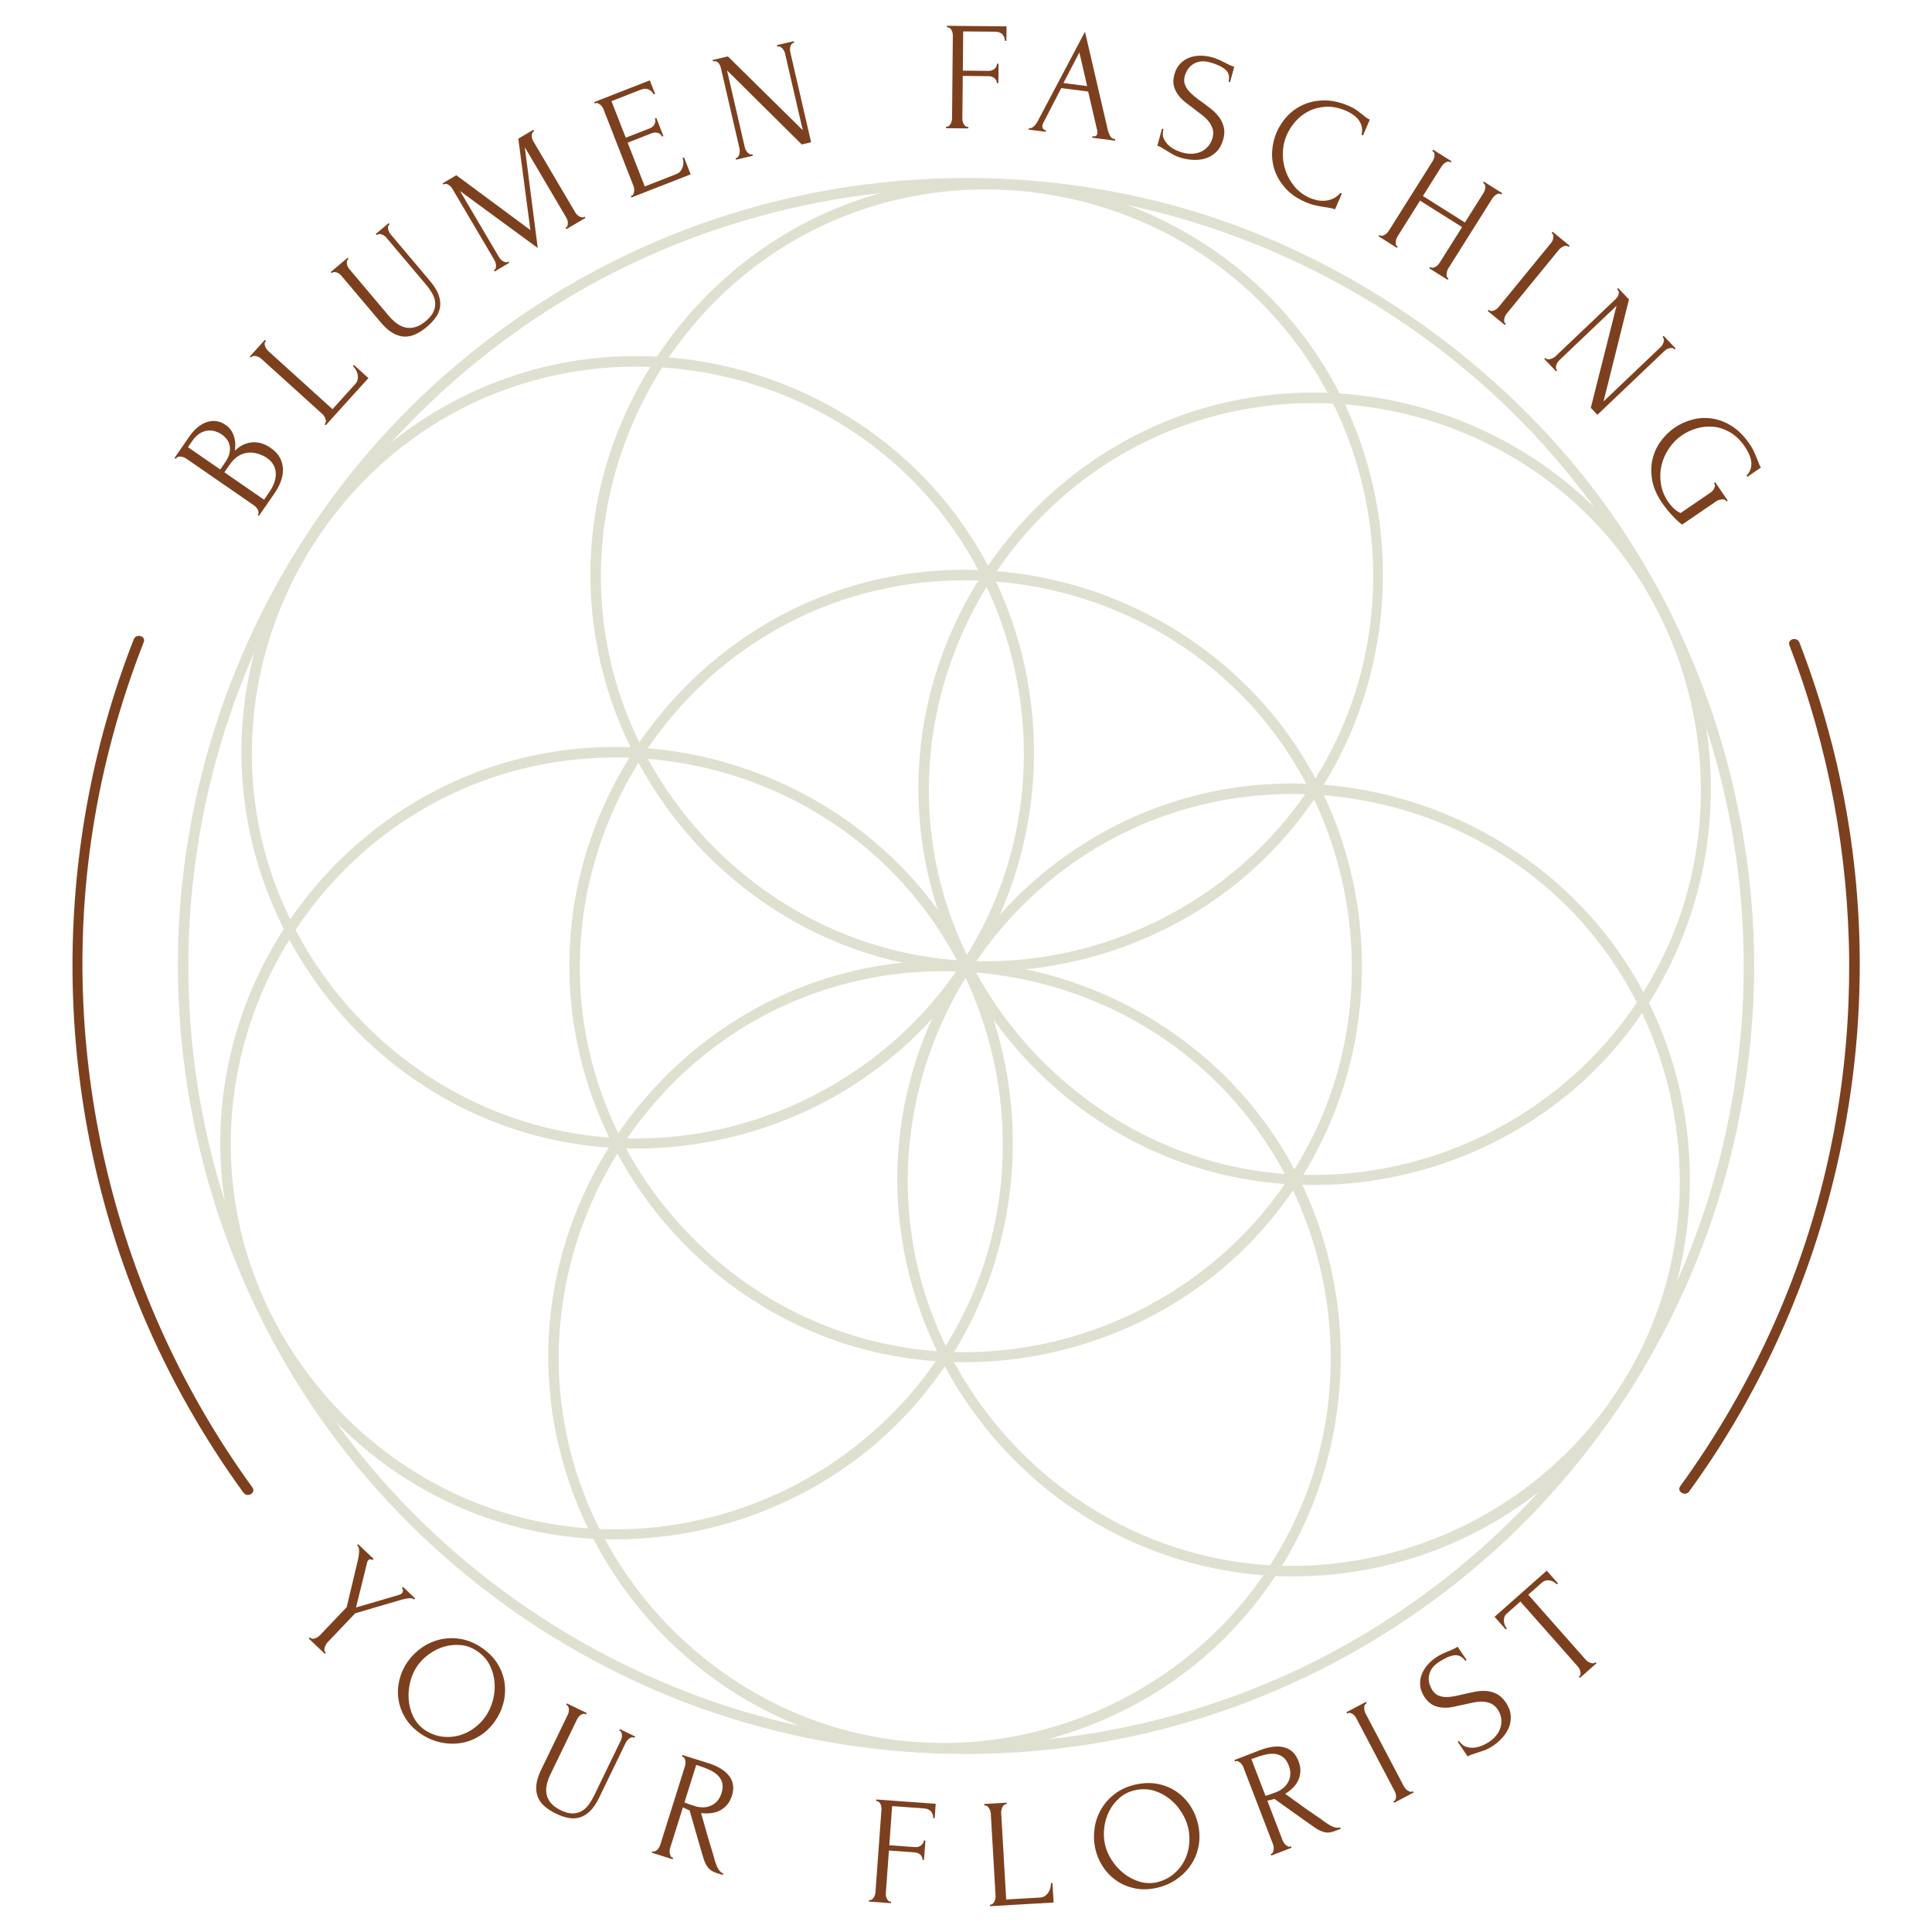 <?xml version="1.0" encoding="UTF-8"?>
<svg xmlns="http://www.w3.org/2000/svg" id="Layer_5" viewBox="0 0 930.68 930.68">
  <defs>
    <style>
      .cls-1 {
        fill: #e0e0d1;
      }

      .cls-2 {
        fill: #7d401f;
      }
    </style>
  </defs>
  <g id="layer1">
    <g id="g3739">
      <g id="g5342">
        <g id="g5344">
          <g id="path5346">
            <path class="cls-1" d="M779.16,669.96c-42.53,65-104.67,115.96-177.1,144.22-70.29,27.42-148.36,33.26-221.86,16.09-76.16-17.79-145.98-59.87-197.4-118.79-49.88-57.14-81.47-129.48-89.82-204.85-8.45-76.34,6.93-154.37,44-221.66s95.57-123.36,165.49-157.07c67.98-32.78,145.74-44.46,220.33-32.87,77.63,12.06,150.57,49,206.4,104.26,53.73,53.17,90.25,122.41,104.3,196.65,14.21,75.08,4.93,154.01-26.66,223.61-7.93,17.48-17.23,34.31-27.68,50.41-1.76,2.71,2.57,5.21,4.32,2.52h0c1.76-2.7-2.57-5.21-4.32-2.52h0c1.44.84,2.88,1.68,4.32,2.52,42.89-66.09,64.63-144.6,61.18-223.36-3.34-76.23-29.87-150.95-75.78-211.93s-115.22-110.93-190.93-134.5c-73.5-22.88-153.52-22.52-226.91.63-73.86,23.29-139.49,69.22-186.66,130.64-48.19,62.76-76,139.95-78.51,219.06-2.42,76.35,18.62,152.97,59.84,217.3,42.74,66.69,106.43,118.83,180,148.09,71.64,28.5,151.52,34.08,226.54,16.47s144.4-58.53,195.9-116.22c12.93-14.48,24.7-29.95,35.33-46.19,1.77-2.7-2.56-5.21-4.32-2.52Z"></path>
          </g>
        </g>
      </g>
      <g id="g5246">
        <g id="g5248">
          <g id="path5250">
            <path class="cls-1" d="M789.31,481.67c-42.48,64.67-122.54,97.22-198.07,79.58s-134.43-83.51-142.76-161.27c-8.3-77.44,34-153.78,104.2-187.63,70.04-33.77,155.91-19.47,211.36,35.01,54.82,53.86,70.91,139.04,39.11,209.09-3.97,8.74-8.63,17.14-13.84,25.21-1.75,2.71,2.57,5.22,4.32,2.52,43.21-66.85,40.48-155.84-7.71-219.44-48.45-63.96-134.12-91.17-210.56-66.77-76.04,24.27-130.19,95.71-132.86,175.52-2.68,80.05,46.47,154.67,120.83,184.23,73.07,29.05,159.41,8.76,211.98-49.68,6.72-7.47,12.81-15.47,18.32-23.86,1.77-2.7-2.56-5.2-4.32-2.52Z"></path>
          </g>
        </g>
      </g>
      <g id="g5258">
        <g id="g5260">
          <g id="path5262">
            <path class="cls-1" d="M631.32,378.73c-42.48,64.67-122.54,97.22-198.07,79.58-76.14-17.78-134.43-83.51-142.76-161.27-8.3-77.44,34-153.78,104.2-187.63,70.04-33.77,155.91-19.47,211.36,35.01s70.91,139.04,39.11,209.09c-3.97,8.74-8.63,17.14-13.84,25.21-1.75,2.71,2.57,5.22,4.32,2.52,43.21-66.85,40.48-155.84-7.71-219.44-48.45-63.96-134.12-91.17-210.56-66.77-76.04,24.27-130.19,95.71-132.86,175.52-2.68,80.05,46.47,154.67,120.83,184.23,73.07,29.05,159.41,8.76,211.98-49.68,6.72-7.47,12.81-15.47,18.32-23.86,1.77-2.7-2.56-5.2-4.32-2.52Z"></path>
          </g>
        </g>
      </g>
      <g id="g5228">
        <g id="g5230">
          <g id="path5232">
            <path class="cls-1" d="M779.15,669.96c-42.6,64.86-123.04,97.42-198.72,79.43-75.84-18.03-133.79-83.58-142.11-161.11-8.35-77.92,34.52-154.64,105.4-188.2,70.31-33.3,156.06-18.32,211.14,36.55,54.45,54.25,69.86,139.59,37.56,209.39-3.84,8.29-8.27,16.3-13.26,23.95-1.76,2.7,2.57,5.21,4.32,2.52,43.14-66.21,40.44-155.01-6.9-218.37-48.03-64.29-133.47-92.12-210.11-68.25-76.66,23.88-131.43,95.63-134.12,175.92-2.68,80.05,46.47,154.67,120.83,184.23s159.41,8.76,211.98-49.68c6.72-7.47,12.81-15.47,18.32-23.86,1.77-2.7-2.56-5.2-4.32-2.52Z"></path>
          </g>
        </g>
      </g>
      <g id="g5234">
        <g id="g5236">
          <g id="path5238">
            <path class="cls-1" d="M621.17,567.02c-42.6,64.86-123.04,97.42-198.72,79.43-75.84-18.03-133.79-83.58-142.11-161.11-8.35-77.92,34.52-154.64,105.4-188.2,70.31-33.3,156.06-18.32,211.14,36.55,54.45,54.25,69.86,139.59,37.56,209.39-3.84,8.29-8.27,16.3-13.26,23.95-1.76,2.7,2.57,5.21,4.32,2.52,43.14-66.21,40.44-155.01-6.9-218.37-48.03-64.29-133.47-92.12-210.11-68.25-76.66,23.88-131.43,95.63-134.12,175.92-2.68,80.05,46.47,154.67,120.83,184.23,73.07,29.05,159.41,8.76,211.98-49.68,6.72-7.47,12.81-15.47,18.32-23.86,1.77-2.7-2.56-5.2-4.32-2.52Z"></path>
          </g>
        </g>
      </g>
      <g id="g5306">
        <g id="g5308">
          <g id="path5310">
            <path class="cls-1" d="M463.18,464.08c-42.6,64.86-123.04,97.42-198.72,79.43s-133.79-83.58-142.11-161.11c-8.35-77.92,34.52-154.64,105.4-188.2,70.31-33.3,156.06-18.32,211.14,36.55,54.45,54.25,69.86,139.59,37.56,209.39-3.84,8.29-8.27,16.3-13.26,23.95-1.76,2.7,2.57,5.21,4.32,2.52,43.14-66.21,40.44-155.01-6.9-218.37-48.03-64.29-133.47-92.12-210.11-68.25-76.66,23.88-131.43,95.63-134.12,175.92-2.68,80.05,46.47,154.67,120.83,184.23,73.07,29.05,159.41,8.76,211.98-49.68,6.72-7.47,12.81-15.47,18.32-23.86,1.77-2.7-2.56-5.2-4.32-2.52Z"></path>
          </g>
        </g>
      </g>
      <g id="g5240">
        <g id="g5242">
          <g id="path5244">
            <path class="cls-1" d="M611.01,755.31c-42.48,64.67-122.54,97.22-198.07,79.58-76.14-17.78-134.43-83.51-142.76-161.27-8.3-77.44,34-153.78,104.2-187.63,70.04-33.77,155.91-19.47,211.36,35.01,54.82,53.86,70.91,139.04,39.11,209.09-3.97,8.74-8.63,17.14-13.84,25.21-1.75,2.71,2.57,5.22,4.32,2.52,43.21-66.85,40.48-155.84-7.71-219.44-48.45-63.96-134.12-91.17-210.56-66.77-76.04,24.27-130.19,95.71-132.86,175.52-2.68,80.05,46.47,154.67,120.83,184.23,73.07,29.05,159.41,8.76,211.98-49.68,6.72-7.47,12.81-15.47,18.32-23.86,1.77-2.7-2.56-5.2-4.32-2.52Z"></path>
          </g>
        </g>
      </g>
      <g id="g5270">
        <g id="g5272">
          <g id="path5274">
            <path class="cls-1" d="M453.03,652.37c-42.48,64.67-122.54,97.22-198.07,79.58-76.14-17.78-134.43-83.51-142.76-161.27s34-153.78,104.2-187.63c70.04-33.77,155.91-19.47,211.36,35.01,54.82,53.86,70.91,139.04,39.11,209.09-3.97,8.74-8.63,17.14-13.84,25.21-1.75,2.71,2.57,5.22,4.32,2.52,43.21-66.85,40.48-155.84-7.71-219.44-48.45-63.96-134.12-91.17-210.56-66.77s-130.19,95.71-132.86,175.52c-2.68,80.05,46.47,154.67,120.83,184.23,73.07,29.05,159.41,8.76,211.98-49.68,6.72-7.47,12.81-15.47,18.32-23.86,1.77-2.7-2.56-5.2-4.32-2.52Z"></path>
          </g>
        </g>
      </g>
      <g id="path5346-2" data-name="path5346">
        <path class="cls-2" d="M121.6,716.54c-65.89-90.73-94.22-205.93-76.91-316.83,4.83-30.94,13.13-61.24,24.55-90.39,1.17-3-3.66-4.3-4.82-1.33-40.84,104.23-39.18,222.27,4.41,325.38,12.82,30.32,29.1,59.06,48.45,85.69,1.87,2.58,6.21.09,4.32-2.52h0Z"></path>
      </g>
      <g id="path5346-3" data-name="path5346">
        <path class="cls-2" d="M861.99,310.85c37.72,97.87,38.64,207.72,1.26,305.86-10.83,28.43-24.81,55.57-41.36,81.08-1.76,2.71,2.57,5.21,4.32,2.52h0c1.76-2.7-2.56-5.21-4.32-2.52-4.02,6.15-8.19,12.2-12.49,18.15-1.89,2.61,2.45,5.11,4.32,2.52,4.31-5.96,8.47-12.01,12.49-18.15l-4.32-2.52h0c1.44.84,2.88,1.68,4.32,2.52,58.18-89.72,81.34-198.9,64.11-304.48-4.81-29.5-12.75-58.43-23.5-86.31-1.15-2.97-5.98-1.68-4.82,1.33h0Z"></path>
      </g>
    </g>
    <g>
      <path class="cls-2" d="M172.5,743.84l7.47,7.11-.52.54c-.29-.2-.63-.32-1.01-.34-.39-.03-.75.14-1.1.5-.17.18-.31.43-.41.75l-5.44,21.96,20.63-6.05c.42-.15.72-.27.92-.37.19-.09.39-.25.6-.46.48-.65.61-1.2.41-1.68-.21-.47-.34-.74-.42-.81l.52-.54,5.79,5.51-.51.54c-.54-.52-1.41-.71-2.6-.57-1.2.14-2.32.36-3.37.66l-22.36,6.57-13.35,14.01c-.27.29-.52.64-.74,1.05-.22.41-.4.84-.55,1.28-.15.44-.22.88-.21,1.3.01.42.16.77.45,1.05l.27.26-.52.54-7.74-7.37.52-.54.27.26c.29.28.64.42,1.04.42.4,0,.83-.06,1.29-.22.45-.15.88-.36,1.28-.64.4-.27.73-.56,1.01-.84l12.89-13.53,5.52-23.23c.09-.46.19-.99.28-1.59.09-.6.15-1.2.17-1.8.02-.6-.02-1.17-.12-1.72-.1-.54-.3-.95-.58-1.23l-.27-.26.52-.54Z"></path>
      <path class="cls-2" d="M232.48,794.03c3.17,2.24,5.63,4.81,7.36,7.71,1.73,2.9,2.81,5.92,3.25,9.07.43,3.14.24,6.3-.57,9.48-.81,3.18-2.18,6.13-4.1,8.86-2.16,3.05-4.7,5.46-7.63,7.24-2.93,1.77-6.02,2.88-9.26,3.33-3.25.45-6.53.28-9.85-.5-3.32-.79-6.44-2.22-9.37-4.29-3.13-2.21-5.55-4.77-7.25-7.68-1.7-2.91-2.75-5.91-3.16-9-.41-3.09-.22-6.19.57-9.29.79-3.1,2.12-5.98,3.99-8.62,1.84-2.6,4.12-4.85,6.86-6.73,2.73-1.88,5.71-3.18,8.93-3.89,3.22-.72,6.56-.76,10.03-.14,3.47.62,6.87,2.11,10.2,4.46ZM204.64,833.37c2.82,1.81,5.65,2.88,8.5,3.21,2.85.34,5.58.13,8.18-.62,2.61-.75,4.98-1.93,7.12-3.53,2.14-1.6,3.93-3.42,5.36-5.45,1.58-2.24,2.77-4.78,3.56-7.64.79-2.85,1.09-5.74.89-8.66s-.94-5.7-2.22-8.34c-1.28-2.64-3.22-4.89-5.83-6.73-2.53-1.78-5.18-2.82-7.97-3.12-2.79-.29-5.51-.06-8.15.7-2.64.76-5.09,1.95-7.35,3.59-2.26,1.64-4.12,3.5-5.59,5.57-1.58,2.24-2.74,4.79-3.48,7.65-.74,2.86-1,5.74-.79,8.64.21,2.9.95,5.64,2.2,8.24,1.25,2.59,3.1,4.75,5.55,6.48Z"></path>
      <path class="cls-2" d="M273.08,820.57l9.55,4.62-.33.67-.34-.16c-.36-.17-.73-.2-1.12-.09-.39.12-.77.31-1.15.57-.38.26-.71.57-.99.93-.28.36-.5.7-.66,1.01l-12.86,26.57c-.85,1.75-1.45,3.45-1.81,5.1s-.37,3.22-.04,4.71c.33,1.49,1.04,2.87,2.14,4.15,1.1,1.28,2.65,2.41,4.67,3.38,2.24,1.09,4.21,1.6,5.9,1.53,1.69-.06,3.17-.5,4.45-1.29,1.27-.8,2.36-1.86,3.29-3.18.92-1.33,1.71-2.68,2.39-4.07l12.93-26.7c.15-.31.28-.7.39-1.14.11-.45.14-.9.12-1.36-.03-.45-.12-.87-.27-1.25-.15-.38-.38-.64-.7-.79l-.34-.16.33-.67,7.33,3.55-.33.67-.34-.16c-.36-.18-.72-.2-1.09-.07-.37.13-.74.32-1.11.58-.38.26-.71.57-.99.93-.29.36-.5.7-.65,1.01l-12.83,26.5c-1.41,2.92-2.93,5.13-4.54,6.64-1.62,1.51-3.32,2.5-5.09,2.97-1.78.47-3.6.5-5.48.09-1.88-.41-3.76-1.07-5.64-1.98-2.02-.97-3.79-2.1-5.31-3.36-1.52-1.26-2.65-2.74-3.38-4.42-.73-1.68-1.01-3.63-.83-5.84.18-2.21.96-4.73,2.33-7.55l12.86-26.57c.15-.31.28-.7.39-1.14.11-.45.14-.9.12-1.36-.03-.45-.12-.87-.27-1.25-.15-.38-.38-.64-.7-.79l-.34-.16.33-.67Z"></path>
      <path class="cls-2" d="M323.89,894.82l.36.11-.22.71-10.05-3.16.22-.71.36.11c.33.11.69.06,1.06-.14.37-.2.73-.45,1.06-.76.33-.31.62-.68.85-1.1.24-.42.41-.82.53-1.2l11.93-38c.1-.33.18-.73.22-1.19.04-.46.01-.91-.08-1.36-.09-.45-.24-.85-.45-1.2-.2-.35-.47-.58-.8-.68l-.36-.11.22-.71,12.4,3.89c4.75,1.49,8.13,3.57,10.14,6.24,2.01,2.67,2.45,5.81,1.31,9.42-.57,1.81-1.36,3.29-2.38,4.46-1.02,1.17-2.18,2.08-3.48,2.74-1.3.66-2.73,1.08-4.27,1.25-1.54.17-3.12.16-4.73-.04l2.67,9.45c.64,2.29,1.31,4.55,2.02,6.78.71,2.23,1.37,4.52,2,6.85.18.58.39,1.2.64,1.84.24.65.52,1.26.84,1.83.32.57.68,1.07,1.1,1.48.42.42.88.71,1.41.87l-.22.71-3.07-.96c-1.9-.6-3.31-1.55-4.23-2.86-.92-1.31-1.59-2.7-2.01-4.19-1.15-3.81-2.28-7.66-3.38-11.56-1.1-3.9-2.2-7.74-3.31-11.53-.51-.21-1.05-.45-1.62-.7s-1.1-.51-1.6-.77l-6.13,19.53c-.12.38-.2.81-.25,1.29-.05.48-.02.95.07,1.39.09.45.23.85.4,1.22.17.37.45.61.83.73ZM335.39,850.19l-5.69,18.11.36.11c.36.17.96.39,1.78.68.82.29,1.85.62,3.09,1.01,1,.31,2.11.49,3.32.53s2.42-.15,3.63-.58c1.2-.43,2.32-1.14,3.33-2.13s1.81-2.38,2.37-4.19.69-3.39.35-4.75c-.33-1.36-1-2.56-2-3.6-1-1.05-2.32-1.96-3.96-2.73-1.64-.77-3.48-1.48-5.52-2.12l-1.07-.34Z"></path>
      <path class="cls-2" d="M428.92,916.02l.37.03-.06.75-10.66-.77.05-.75.37.03c.4.03.76-.08,1.07-.33.32-.25.6-.57.85-.95.25-.38.45-.79.58-1.23s.21-.86.24-1.25l2.89-39.87c.03-.35,0-.75-.06-1.2-.07-.45-.19-.89-.35-1.3-.17-.41-.41-.77-.71-1.06-.3-.3-.65-.46-1.05-.49l-.37-.03.05-.75,28.62,2.07-.5,6.93-.75-.05c.08-1.14-.23-2.18-.94-3.1-.71-.92-1.88-1.45-3.52-1.56l-15.28-1.11-1.36,18.86,12.37.9c1.14.08,2.12-.2,2.94-.84.82-.64,1.26-1.43,1.33-2.38l.75.06-.67,9.32-.75-.05c.06-.89-.25-1.69-.95-2.39-.7-.7-1.64-1.09-2.84-1.18l-12.37-.89-1.48,20.5c-.03.4,0,.82.06,1.28.07.45.2.89.39,1.3s.43.77.71,1.06c.28.3.61.46,1.01.48Z"></path>
      <path class="cls-2" d="M476.92,917.49l.37-.02c.4-.02.74-.18,1.02-.47.28-.29.52-.64.72-1.05.2-.41.35-.84.45-1.3.1-.45.14-.88.11-1.28l-2.31-39.91c-.02-.35-.11-.74-.25-1.18-.15-.44-.35-.85-.6-1.24s-.53-.71-.84-.96c-.31-.26-.67-.37-1.07-.35l-.37.02-.04-.75,10.74-.62.04.75-.37.02c-.4.02-.74.18-1.02.47-.28.29-.51.64-.69,1.05-.18.41-.31.84-.41,1.3-.1.45-.14.86-.12,1.2l2.42,41.85,16.34-.94c.95-.06,1.75-.33,2.42-.81.67-.49,1.22-1.08,1.66-1.78.43-.7.74-1.44.92-2.22.18-.78.25-1.5.21-2.15l.75-.04.54,9.4-30.59,1.77-.04-.75Z"></path>
      <path class="cls-2" d="M547.47,859.56c3.8-.79,7.36-.84,10.66-.13,3.3.71,6.25,1.98,8.85,3.8,2.59,1.82,4.78,4.12,6.55,6.88,1.77,2.76,3,5.77,3.68,9.04.76,3.66.8,7.16.1,10.51-.7,3.35-1.99,6.37-3.87,9.05-1.88,2.68-4.24,4.97-7.08,6.86-2.84,1.89-6.01,3.2-9.52,3.93-3.76.78-7.28.81-10.56.07-3.29-.74-6.2-2.01-8.74-3.82-2.54-1.81-4.68-4.06-6.41-6.75-1.73-2.69-2.93-5.62-3.59-8.79-.65-3.12-.74-6.32-.25-9.6.48-3.28,1.56-6.35,3.23-9.19,1.67-2.84,3.91-5.32,6.73-7.44,2.81-2.11,6.22-3.59,10.22-4.43ZM557.29,906.74c3.24-.83,5.96-2.17,8.14-4.03,2.19-1.86,3.89-3.99,5.12-6.41,1.23-2.42,1.98-4.96,2.27-7.61.28-2.66.17-5.2-.33-7.64-.56-2.68-1.62-5.28-3.16-7.81-1.55-2.53-3.46-4.71-5.73-6.55-2.27-1.84-4.81-3.19-7.62-4.06-2.81-.86-5.77-.97-8.9-.32-3.03.63-5.6,1.87-7.71,3.71s-3.79,3.99-5.04,6.43c-1.25,2.45-2.04,5.06-2.38,7.83-.34,2.77-.25,5.4.27,7.88.56,2.68,1.63,5.27,3.23,7.76,1.59,2.49,3.52,4.65,5.79,6.46,2.27,1.81,4.77,3.15,7.52,4,2.75.85,5.6.97,8.53.36Z"></path>
      <path class="cls-2" d="M621.58,889.51l.35-.13.27.7-9.83,3.78-.27-.7.35-.14c.32-.12.57-.38.74-.77.17-.39.29-.8.36-1.26.07-.45.06-.92-.02-1.39-.08-.48-.19-.9-.33-1.27l-14.31-37.17c-.13-.33-.31-.68-.57-1.06-.25-.38-.56-.72-.91-1.01-.35-.29-.72-.51-1.09-.66-.38-.15-.73-.16-1.05-.03l-.35.13-.27-.7,12.14-4.67c4.65-1.79,8.59-2.27,11.82-1.43,3.23.84,5.53,3.02,6.89,6.56.68,1.77.99,3.42.91,4.97-.07,1.55-.41,2.99-1.02,4.32-.61,1.33-1.46,2.54-2.57,3.63-1.1,1.09-2.34,2.06-3.72,2.91l7.97,5.74c1.92,1.4,3.86,2.75,5.8,4.05s3.89,2.68,5.83,4.12c.5.34,1.05.69,1.64,1.05.59.36,1.19.66,1.79.91.6.25,1.2.41,1.78.47.59.07,1.14,0,1.65-.19l.27.7-3,1.15c-1.86.72-3.56.85-5.09.4-1.53-.45-2.93-1.13-4.19-2.03-3.27-2.26-6.55-4.58-9.84-6.94-3.29-2.36-6.54-4.69-9.77-6.97-.53.15-1.1.3-1.71.46-.61.15-1.19.28-1.73.39l7.36,19.11c.14.37.35.76.61,1.17.26.41.57.75.92,1.05.35.29.71.53,1.07.71.36.18.73.2,1.1.06ZM602.81,847.41l6.82,17.71.35-.13c.39-.1,1-.29,1.82-.58.82-.29,1.84-.67,3.05-1.13.98-.38,1.95-.92,2.93-1.65.98-.72,1.8-1.63,2.48-2.72.67-1.09,1.1-2.33,1.28-3.73.18-1.4-.07-2.99-.75-4.76-.68-1.77-1.57-3.08-2.67-3.93-1.1-.86-2.37-1.38-3.81-1.58-1.44-.19-3.04-.08-4.8.33s-3.65,1-5.64,1.77l-1.05.4Z"></path>
      <path class="cls-2" d="M648.62,824.78l9.39-4.94.35.66-.33.17c-.31.16-.53.44-.67.82-.14.38-.21.78-.21,1.21,0,.42.05.87.16,1.35.11.48.25.87.41,1.18l18.54,35.25c.18.35.43.72.74,1.09.31.37.65.68,1.04.93.38.25.77.44,1.15.58.38.14.75.11,1.1-.07l.33-.17.35.66-9.39,4.94-.35-.66.33-.17c.35-.19.6-.47.73-.85.14-.38.21-.81.21-1.29,0-.48-.06-.95-.2-1.42-.13-.47-.29-.87-.48-1.23l-18.54-35.25c-.16-.31-.39-.64-.69-.99-.3-.35-.64-.65-1.02-.9-.38-.25-.77-.42-1.17-.53-.39-.1-.76-.06-1.12.12l-.33.18-.35-.66Z"></path>
      <path class="cls-2" d="M725.37,820.08c1.4,2.06,2.19,4.1,2.35,6.13.17,2.03-.09,3.93-.78,5.72-.69,1.79-1.7,3.45-3.06,4.97-1.35,1.52-2.84,2.83-4.45,3.93-1.65,1.12-3.19,1.93-4.61,2.42-1.42.48-2.73.92-3.91,1.3-.8.24-1.52.48-2.15.69-.63.22-1.22.51-1.75.88l-4.79-7.05.62-.42c1.07,1.57,2.31,2.54,3.75,2.92,1.43.38,2.86.45,4.27.22,1.41-.24,2.7-.65,3.87-1.24,1.17-.58,2.01-1.05,2.51-1.38,1.78-1.21,3.13-2.51,4.07-3.89.93-1.39,1.52-2.78,1.78-4.19.25-1.41.22-2.76-.08-4.06-.31-1.3-.82-2.48-1.55-3.55-.92-1.36-1.99-2.31-3.2-2.84-1.21-.53-2.51-.84-3.92-.91-1.4-.07-2.87.05-4.4.37-1.53.32-3.08.65-4.65,1-1.76.42-3.52.8-5.27,1.15s-3.45.46-5.1.35c-1.65-.12-3.2-.54-4.65-1.26-1.46-.73-2.77-1.95-3.95-3.68-1.23-1.81-1.95-3.62-2.16-5.44-.21-1.81-.02-3.56.56-5.22.59-1.66,1.48-3.22,2.69-4.68s2.6-2.71,4.16-3.78c1.07-.73,2.13-1.34,3.17-1.84,1.04-.5,2.07-.94,3.08-1.32.81-.31,1.58-.64,2.31-.98.73-.34,1.4-.73,2.02-1.15l4.33,6.37-.62.42c-1.54-2.09-3.37-2.96-5.51-2.63-2.13.33-4.62,1.47-7.48,3.41-1.65,1.12-2.82,2.32-3.49,3.6-.68,1.27-1.05,2.52-1.12,3.75-.07,1.23.09,2.38.49,3.46.4,1.08.84,1.97,1.32,2.67.78,1.15,1.71,1.97,2.79,2.44,1.08.47,2.26.72,3.55.75s2.67-.1,4.14-.38c1.47-.28,2.98-.61,4.53-1,1.77-.42,3.59-.81,5.45-1.18,1.87-.36,3.68-.48,5.43-.35,1.75.13,3.44.61,5.06,1.44,1.62.83,3.07,2.19,4.36,4.08Z"></path>
      <path class="cls-2" d="M768.27,800.92l.28-.25.5.56-7.95,7.03-.5-.56.28-.25c.3-.26.46-.61.49-1.03.03-.42,0-.85-.1-1.3-.1-.45-.26-.88-.5-1.3-.24-.42-.49-.78-.75-1.08l-27.61-31.24-6.49,5.74c-.6.53-1,1.12-1.22,1.78-.22.66-.3,1.31-.25,1.97.05.66.2,1.28.47,1.88.26.6.59,1.12.99,1.57l-.56.5-5.39-6.1,25.14-22.22,5.39,6.1-.56.49c-.4-.45-.87-.84-1.44-1.17-.56-.33-1.16-.56-1.81-.69-.64-.13-1.31-.12-1.98.01-.68.13-1.32.47-1.91.99l-6.61,5.84,27.61,31.24c.26.3.59.59.98.88.39.29.8.51,1.23.66.43.15.85.25,1.25.29s.75-.07,1.05-.33Z"></path>
    </g>
    <g>
      <path class="cls-2" d="M124.15,248.05l.21-.31c.2-.29.26-.64.18-1.05-.07-.42-.21-.83-.41-1.24-.2-.41-.47-.79-.8-1.14s-.66-.64-.99-.87l-32.72-22.58c-.29-.2-.65-.38-1.07-.56-.43-.17-.88-.29-1.35-.34-.48-.06-.92-.03-1.33.08-.41.11-.73.33-.95.66l-.21.31-.62-.42,6.96-10.09c2.63-3.81,5.53-6.21,8.7-7.21,3.17-.99,6.14-.53,8.93,1.4,1.19.82,2.11,1.76,2.77,2.82.66,1.06,1.14,2.16,1.44,3.31.3,1.15.45,2.26.45,3.35,0,1.09-.06,2.08-.18,2.96,1.52-1.5,3.06-2.55,4.63-3.16,1.57-.61,3.1-.92,4.59-.93,1.49,0,2.9.24,4.24.75,1.34.51,2.57,1.15,3.68,1.91,2.13,1.47,3.66,3.1,4.58,4.88.92,1.78,1.39,3.64,1.43,5.56.03,1.92-.32,3.86-1.05,5.79-.73,1.94-1.71,3.79-2.92,5.55l-7.58,10.98-.61-.42ZM106.44,209.04c-2.47-1.52-4.94-2-7.4-1.43-2.46.57-4.58,2.15-6.37,4.73l-2.12,3.08,15.56,10.74,2.21-3.2c1.19-1.72,1.93-3.28,2.23-4.68.3-1.4.31-2.68.04-3.83-.27-1.15-.75-2.15-1.44-2.99-.69-.84-1.45-1.55-2.28-2.12l-.43-.3ZM127.86,220.11c-3.39-1.86-6.57-2.48-9.55-1.87-2.97.61-5.59,2.56-7.85,5.84l-2.38,3.44,19.13,13.2,2.46-3.57c2.29-3.32,3.34-6.45,3.16-9.39-.18-2.94-1.61-5.34-4.29-7.18l-.68-.47Z"></path>
      <path class="cls-2" d="M156.34,204.33l.25-.28c.27-.3.4-.65.4-1.05,0-.41-.08-.83-.22-1.26-.15-.43-.34-.85-.59-1.24-.25-.39-.52-.72-.82-.99l-29.64-26.82c-.26-.23-.6-.46-1.01-.66s-.84-.36-1.29-.46c-.45-.1-.87-.13-1.27-.1-.4.04-.74.2-1.01.5l-.25.28-.55-.5,7.22-7.98.56.5-.25.28c-.27.3-.4.65-.4,1.05s.08.82.25,1.23c.16.42.37.82.62,1.21.25.39.5.71.76.94l31.08,28.13,10.98-12.14c.63-.7,1.02-1.46,1.16-2.28.13-.82.11-1.63-.07-2.43-.18-.8-.48-1.55-.91-2.23-.42-.68-.87-1.24-1.35-1.68l.5-.55,6.98,6.32-20.56,22.72-.55-.5Z"></path>
      <path class="cls-2" d="M159.31,131.05l8.11-6.85.48.57-.28.24c-.31.26-.48.59-.54.99-.05.4-.03.83.05,1.28.09.45.23.88.45,1.28.21.41.43.74.66,1.01l19.04,22.56c1.25,1.48,2.56,2.73,3.93,3.72,1.36,1,2.79,1.65,4.29,1.95,1.49.3,3.05.21,4.66-.27,1.61-.48,3.28-1.45,4.99-2.89,1.9-1.61,3.17-3.2,3.8-4.77.63-1.57.84-3.1.63-4.59-.21-1.48-.73-2.92-1.57-4.29-.84-1.38-1.76-2.66-2.75-3.84l-19.14-22.67c-.22-.26-.52-.54-.89-.82-.37-.28-.76-.5-1.19-.66-.43-.16-.85-.25-1.25-.26-.4-.02-.74.09-1.01.31l-.29.24-.48-.57,6.22-5.25.48.57-.29.24c-.3.26-.47.58-.5.96-.03.39,0,.81.08,1.25.08.45.23.88.45,1.28.21.41.43.74.66,1.01l18.99,22.5c2.09,2.48,3.5,4.76,4.22,6.85.72,2.1.94,4.05.65,5.86-.3,1.81-1.01,3.49-2.15,5.04-1.14,1.55-2.51,3-4.11,4.35-1.71,1.45-3.45,2.61-5.23,3.48-1.77.87-3.57,1.31-5.41,1.29-1.84-.01-3.73-.55-5.67-1.62-1.94-1.06-3.93-2.8-5.95-5.2l-19.04-22.55c-.22-.26-.52-.54-.89-.82-.36-.28-.76-.5-1.19-.66-.43-.16-.84-.25-1.25-.26-.4-.02-.74.09-1,.31l-.29.24-.48-.57Z"></path>
      <path class="cls-2" d="M272.47,109.72l.32-.19c.3-.18.5-.47.61-.88.11-.41.16-.84.15-1.3,0-.46-.09-.91-.25-1.37-.15-.46-.33-.86-.54-1.2l-19.95-33.86,6.23,48.54-37.44-27.46,18.78,31.87c.21.34.47.69.79,1.05s.69.65,1.08.88c.4.23.8.4,1.21.5.41.11.78.06,1.13-.14l.33-.19.38.64-7.02,4.14-.38-.64.32-.19c.3-.18.5-.47.61-.88s.14-.84.11-1.28c-.03-.44-.12-.89-.28-1.35-.16-.46-.33-.86-.54-1.2l-20.22-34.31c-.17-.3-.42-.62-.73-.95-.32-.33-.66-.62-1.03-.87-.37-.24-.76-.4-1.15-.49-.4-.08-.75-.04-1.05.14l-.32.19-.38-.64,6.57-3.87,35.69,26.41-5.82-44.02,7.27-4.29.38.64-.32.19c-.34.2-.57.5-.69.89-.12.39-.17.81-.17,1.27.01.46.08.9.23,1.34.14.44.3.81.48,1.11l20.22,34.31c.2.34.46.69.79,1.05.33.36.69.65,1.08.88.4.23.8.4,1.21.5.41.11.78.06,1.13-.15l.32-.19.38.64-9.14,5.39-.38-.64Z"></path>
      <path class="cls-2" d="M303.92,94.42l.35-.14c.37-.14.65-.4.83-.76.18-.36.3-.77.36-1.23.06-.45.07-.91.02-1.37-.05-.46-.14-.88-.29-1.25l-14.55-37.24c-.13-.32-.33-.67-.61-1.05-.28-.37-.6-.7-.95-.99-.35-.29-.72-.51-1.1-.65-.38-.14-.75-.15-1.12,0l-.35.14-.28-.7,26.8-10.47,2.53,6.47-.7.27c-.51-1.03-1.29-1.81-2.35-2.33-1.06-.52-2.38-.47-3.96.14l-13.99,5.47,6.88,17.61,11.55-4.51c1.06-.42,1.83-1.09,2.3-2.02.46-.93.53-1.84.18-2.72l.69-.27,3.4,8.7-.7.27c-.33-.84-.95-1.42-1.89-1.75-.93-.33-1.96-.28-3.07.16l-11.55,4.52,8.24,21.09,15.24-5.96c.88-.34,1.56-.85,2.05-1.52.49-.67.84-1.38,1.05-2.13s.29-1.5.24-2.26c-.05-.75-.17-1.36-.35-1.83l.7-.27,3.18,8.14-28.54,11.15-.27-.7Z"></path>
      <path class="cls-2" d="M362.1,74.4l.36-.08.17.73-8.08,1.87-.17-.73.37-.08c.34-.08.63-.3.88-.67s.42-.76.53-1.2c.1-.43.16-.89.18-1.38.01-.49-.02-.93-.11-1.32l-8.97-38.81c-.08-.34-.2-.72-.38-1.14-.17-.42-.4-.8-.69-1.15-.28-.34-.63-.61-1.03-.8-.4-.19-.85-.23-1.33-.11l-.36.08-.17-.73,7.35-1.7,36.06,35.54-8.58-37.13c-.08-.34-.23-.71-.45-1.12-.22-.41-.49-.78-.8-1.12-.31-.34-.64-.61-.99-.81-.35-.2-.72-.25-1.11-.17l-.36.08-.17-.73,8.15-1.88.17.73-.36.08c-.39.09-.69.3-.93.64-.23.33-.41.72-.54,1.16s-.19.89-.19,1.35c0,.46.05.86.12,1.2l10.06,43.54-4.51,1.04-36.01-35.7,8.57,37.06c.09.39.23.8.44,1.24.2.44.46.83.77,1.17.31.34.64.62,1,.84.36.22.73.29,1.12.2Z"></path>
      <path class="cls-2" d="M466.06,61.11h.37s0,.75,0,.75l-10.69-.1v-.75s.38,0,.38,0c.4,0,.75-.13,1.05-.4.3-.27.57-.6.79-1,.23-.39.39-.82.5-1.27.11-.45.16-.87.16-1.27l.38-39.98c0-.35-.04-.75-.14-1.2s-.24-.87-.44-1.28c-.2-.4-.45-.74-.78-1.01-.32-.28-.68-.42-1.08-.42h-.38s0-.75,0-.75l28.69.27-.07,6.95h-.75c0-1.15-.37-2.16-1.13-3.04-.77-.88-1.97-1.33-3.61-1.34l-15.32-.14-.18,18.9,12.4.12c1.15.01,2.11-.33,2.89-1.02.78-.69,1.17-1.51,1.18-2.45h.75s-.09,9.35-.09,9.35h-.75c0-.9-.36-1.68-1.1-2.34-.74-.65-1.71-.99-2.9-1l-12.4-.12-.2,20.55c0,.4.04.82.14,1.27.1.45.25.87.47,1.28s.48.74.78,1.02.64.42,1.04.42Z"></path>
      <path class="cls-2" d="M526.26,65.6l.37.05c1.19.15,1.85-.32,1.99-1.4.05-.39.03-.82-.06-1.29l-4.37-18.86-12.97-1.66-8.71,16.89c-.2.38-.32.74-.36,1.08-.08.64.02,1.17.33,1.59.3.41.64.65,1.04.7l.37.05-.1.74-8.23-1.05.09-.74.37.05c.64.08,1.32-.22,2.04-.91.72-.69,1.34-1.52,1.86-2.51l22.74-43.05,10.89,46.89c.22,1.03.58,2.06,1.08,3.08.5,1.02,1.24,1.59,2.23,1.72l.37.05-.09.74-10.97-1.4.09-.74ZM512.27,40.01l11.42,1.46-3.73-16.22-7.69,14.76Z"></path>
      <path class="cls-2" d="M589.22,67.22c-.66,2.4-1.7,4.33-3.12,5.77-1.43,1.44-3.05,2.49-4.85,3.13-1.81.64-3.73.95-5.76.91-2.04-.04-3.99-.31-5.87-.82-1.93-.53-3.54-1.17-4.84-1.94-1.29-.76-2.47-1.47-3.54-2.12-.7-.45-1.34-.84-1.92-1.18-.58-.34-1.18-.59-1.81-.76l2.24-8.22.72.2c-.5,1.83-.43,3.41.22,4.74.64,1.34,1.51,2.46,2.61,3.38s2.25,1.63,3.46,2.14c1.21.51,2.1.84,2.68,1,2.07.56,3.94.75,5.6.56,1.66-.19,3.11-.65,4.34-1.37,1.23-.72,2.24-1.62,3.03-2.7.78-1.08,1.35-2.24,1.69-3.49.43-1.59.46-3.01.08-4.28-.38-1.26-1-2.45-1.85-3.56-.86-1.11-1.91-2.14-3.14-3.1-1.24-.96-2.5-1.92-3.78-2.89-1.46-1.07-2.9-2.16-4.3-3.26-1.4-1.1-2.59-2.32-3.57-3.64-.98-1.33-1.67-2.78-2.07-4.36-.4-1.58-.32-3.38.23-5.4.57-2.12,1.48-3.84,2.73-5.18s2.69-2.33,4.33-2.96c1.65-.64,3.41-.97,5.31-.99,1.89-.03,3.75.21,5.58.7,1.25.34,2.4.75,3.46,1.22,1.06.47,2.06.96,3.01,1.48.76.41,1.51.79,2.25,1.12s1.46.59,2.19.79l-2.02,7.43-.72-.2c.58-2.53.06-4.49-1.58-5.89-1.64-1.4-4.12-2.56-7.45-3.46-1.93-.53-3.6-.63-5.01-.32-1.41.31-2.6.84-3.58,1.58-.98.74-1.75,1.62-2.31,2.62-.56,1.01-.95,1.92-1.17,2.74-.37,1.35-.38,2.58-.04,3.71s.92,2.19,1.73,3.18c.82,1,1.81,1.96,2.98,2.9,1.17.94,2.4,1.87,3.71,2.79,1.47,1.07,2.95,2.2,4.44,3.38,1.49,1.18,2.76,2.48,3.79,3.9,1.04,1.42,1.77,3.01,2.19,4.78s.34,3.76-.27,5.97Z"></path>
      <path class="cls-2" d="M648.42,53.38c-3.39-1.45-6.59-2.11-9.61-1.96-3.01.14-5.76.84-8.24,2.07-2.48,1.24-4.65,2.9-6.49,4.98s-3.27,4.32-4.29,6.7c-1.16,2.7-1.77,5.57-1.82,8.61-.06,3.04.42,5.95,1.42,8.74,1,2.79,2.48,5.32,4.43,7.59,1.95,2.27,4.37,4.03,7.26,5.27.82.35,1.83.68,3.03.98s2.46.42,3.79.36c1.32-.05,2.66-.36,4.01-.92,1.35-.56,2.61-1.51,3.79-2.85l.68.29-3.27,7.62c-.68-.29-1.45-.51-2.28-.65s-1.76-.29-2.77-.46c-1.33-.19-2.77-.46-4.33-.8-1.56-.34-3.14-.86-4.74-1.55-3.99-1.71-7.19-3.9-9.62-6.57-2.44-2.67-4.18-5.53-5.25-8.59-1.06-3.06-1.5-6.18-1.3-9.38s.9-6.21,2.12-9.05c1.22-2.84,2.92-5.44,5.11-7.81,2.19-2.37,4.79-4.22,7.79-5.56,3.01-1.34,6.36-2.03,10.06-2.07,3.7-.04,7.66.84,11.87,2.65,1.51.65,2.82,1.37,3.91,2.16,1.09.79,2.06,1.54,2.91,2.22.59.52,1.14.97,1.67,1.33.52.36,1.06.66,1.61.89l-3.27,7.62-.69-.29c.33-1.54.34-2.93,0-4.18-.33-1.25-.88-2.34-1.65-3.27-.77-.92-1.67-1.73-2.7-2.42-1.03-.69-2.08-1.26-3.13-1.71Z"></path>
      <path class="cls-2" d="M688.95,128.6l.32.2c.29.18.64.24,1.04.17.4-.07.81-.23,1.22-.47.41-.24.79-.53,1.13-.88.34-.35.61-.69.82-1.03l10.83-17.2-20.24-12.74-10.83,17.2c-.21.34-.4.73-.57,1.19-.17.45-.28.9-.32,1.34-.04.44-.03.86.04,1.26.07.4.28.7.62.92l.32.2-.4.63-8.86-5.57.4-.63.32.2c.29.19.64.24,1.04.17.4-.07.81-.23,1.22-.47.41-.24.79-.53,1.13-.88.33-.35.61-.69.82-1.03l21.22-33.71c.18-.3.35-.66.51-1.09.16-.43.25-.87.3-1.31.04-.44,0-.86-.1-1.25-.11-.39-.33-.69-.67-.9l-.32-.2.4-.63,8.85,5.57-.4.63-.32-.2c-.34-.21-.71-.28-1.11-.21-.4.07-.78.23-1.14.47s-.7.53-1.02.86c-.32.33-.58.64-.77.93l-8.99,14.29,20.24,12.74,9-14.29c.18-.3.35-.66.51-1.09s.25-.87.3-1.31c.04-.44.01-.86-.1-1.25-.11-.39-.33-.69-.67-.9l-.32-.2.4-.63,8.85,5.57-.4.63-.32-.2c-.34-.21-.7-.28-1.1-.21-.4.07-.78.23-1.14.48s-.7.53-1.02.86-.58.64-.76.93l-21.22,33.71c-.22.34-.39.74-.54,1.21-.15.47-.24.92-.28,1.37-.05.44-.03.86.04,1.26.07.4.26.69.55.88l.32.2-.4.63-8.85-5.57.4-.63Z"></path>
      <path class="cls-2" d="M747.9,111.64l8.21,6.72-.47.58-.29-.24c-.27-.22-.61-.32-1.01-.3s-.8.11-1.19.28c-.39.16-.78.39-1.18.68-.39.29-.71.57-.93.84l-25.21,30.83c-.25.31-.49.68-.71,1.11-.22.43-.37.87-.45,1.32-.08.45-.11.88-.08,1.28.02.41.19.73.5.99l.29.24-.47.58-8.22-6.72.47-.58.29.24c.31.25.67.37,1.07.34.41-.02.83-.13,1.27-.31.44-.18.85-.43,1.23-.73.38-.3.69-.61.94-.92l25.21-30.83c.22-.27.44-.61.64-1.02.21-.41.35-.84.43-1.29.08-.45.09-.88.03-1.28-.06-.4-.24-.73-.55-.98l-.29-.24.47-.58Z"></path>
      <path class="cls-2" d="M749.89,178.1l.26.27-.54.52-5.72-6.01.54-.51.26.27c.24.25.58.39,1.02.42.44.03.87-.02,1.3-.15.42-.13.85-.31,1.28-.55.43-.24.79-.49,1.08-.77l28.85-27.46c.25-.24.51-.54.78-.91.28-.36.49-.75.64-1.17.15-.42.21-.85.17-1.29-.04-.44-.24-.84-.58-1.2l-.26-.27.54-.51,5.2,5.47-12.25,49.12,27.6-26.28c.25-.24.5-.56.74-.96.24-.4.43-.82.56-1.25s.2-.86.19-1.26-.15-.75-.42-1.04l-.26-.27.54-.52,5.77,6.06-.54.52-.26-.27c-.27-.29-.61-.45-1.02-.47-.4-.03-.83.02-1.27.13-.44.11-.86.29-1.25.52s-.72.48-.97.72l-32.37,30.81-3.19-3.35,12.42-49.17-27.55,26.22c-.29.28-.57.61-.84,1.01-.28.4-.48.82-.61,1.25-.13.44-.21.87-.22,1.29-.01.42.12.78.39,1.07Z"></path>
      <path class="cls-2" d="M826.26,232.32l6.03,8.82-.62.42-.21-.31c-.22-.33-.54-.54-.93-.63-.4-.09-.82-.11-1.25-.05-.45.06-.89.17-1.33.31-.44.15-.81.33-1.09.52l-16.54,11.3c-.79-.54-1.62-1.22-2.47-2.03-.85-.81-1.7-1.67-2.55-2.6-.85-.93-1.68-1.9-2.49-2.92-.81-1.01-1.53-1.97-2.15-2.88-2.53-3.7-4.12-7.35-4.77-10.95-.65-3.6-.59-6.99.17-10.16.76-3.17,2.09-6.06,4-8.66,1.9-2.6,4.13-4.77,6.68-6.51,2.55-1.74,5.38-3.03,8.5-3.86,3.11-.83,6.28-1,9.51-.52,3.22.48,6.39,1.7,9.5,3.65,3.11,1.95,5.97,4.83,8.58,8.66.98,1.44,1.77,2.86,2.37,4.26.59,1.4,1.11,2.65,1.56,3.73.24.62.44,1.16.61,1.62.16.46.34.83.54,1.12l.38.56-6.54,4.47-.42-.62c1.11-1.12,1.8-2.3,2.1-3.56.29-1.25.32-2.49.08-3.72-.24-1.23-.64-2.41-1.21-3.56-.57-1.15-1.17-2.17-1.78-3.08-2.11-3.08-4.48-5.39-7.12-6.9-2.63-1.52-5.31-2.41-8.02-2.67-2.71-.26-5.38,0-8.02.77-2.64.78-5.02,1.89-7.17,3.36-2.38,1.63-4.43,3.69-6.13,6.18-1.71,2.49-2.91,5.19-3.62,8.08-.71,2.9-.83,5.89-.37,8.99.45,3.1,1.65,6.06,3.59,8.9.53.78,1.29,1.69,2.26,2.71.97,1.03,2.18,1.89,3.62,2.59l14.5-9.9c.29-.2.59-.46.9-.8.32-.34.57-.71.78-1.12.21-.41.33-.81.39-1.22.06-.4-.03-.77-.25-1.09l-.21-.31.62-.42Z"></path>
    </g>
  </g>
</svg>
